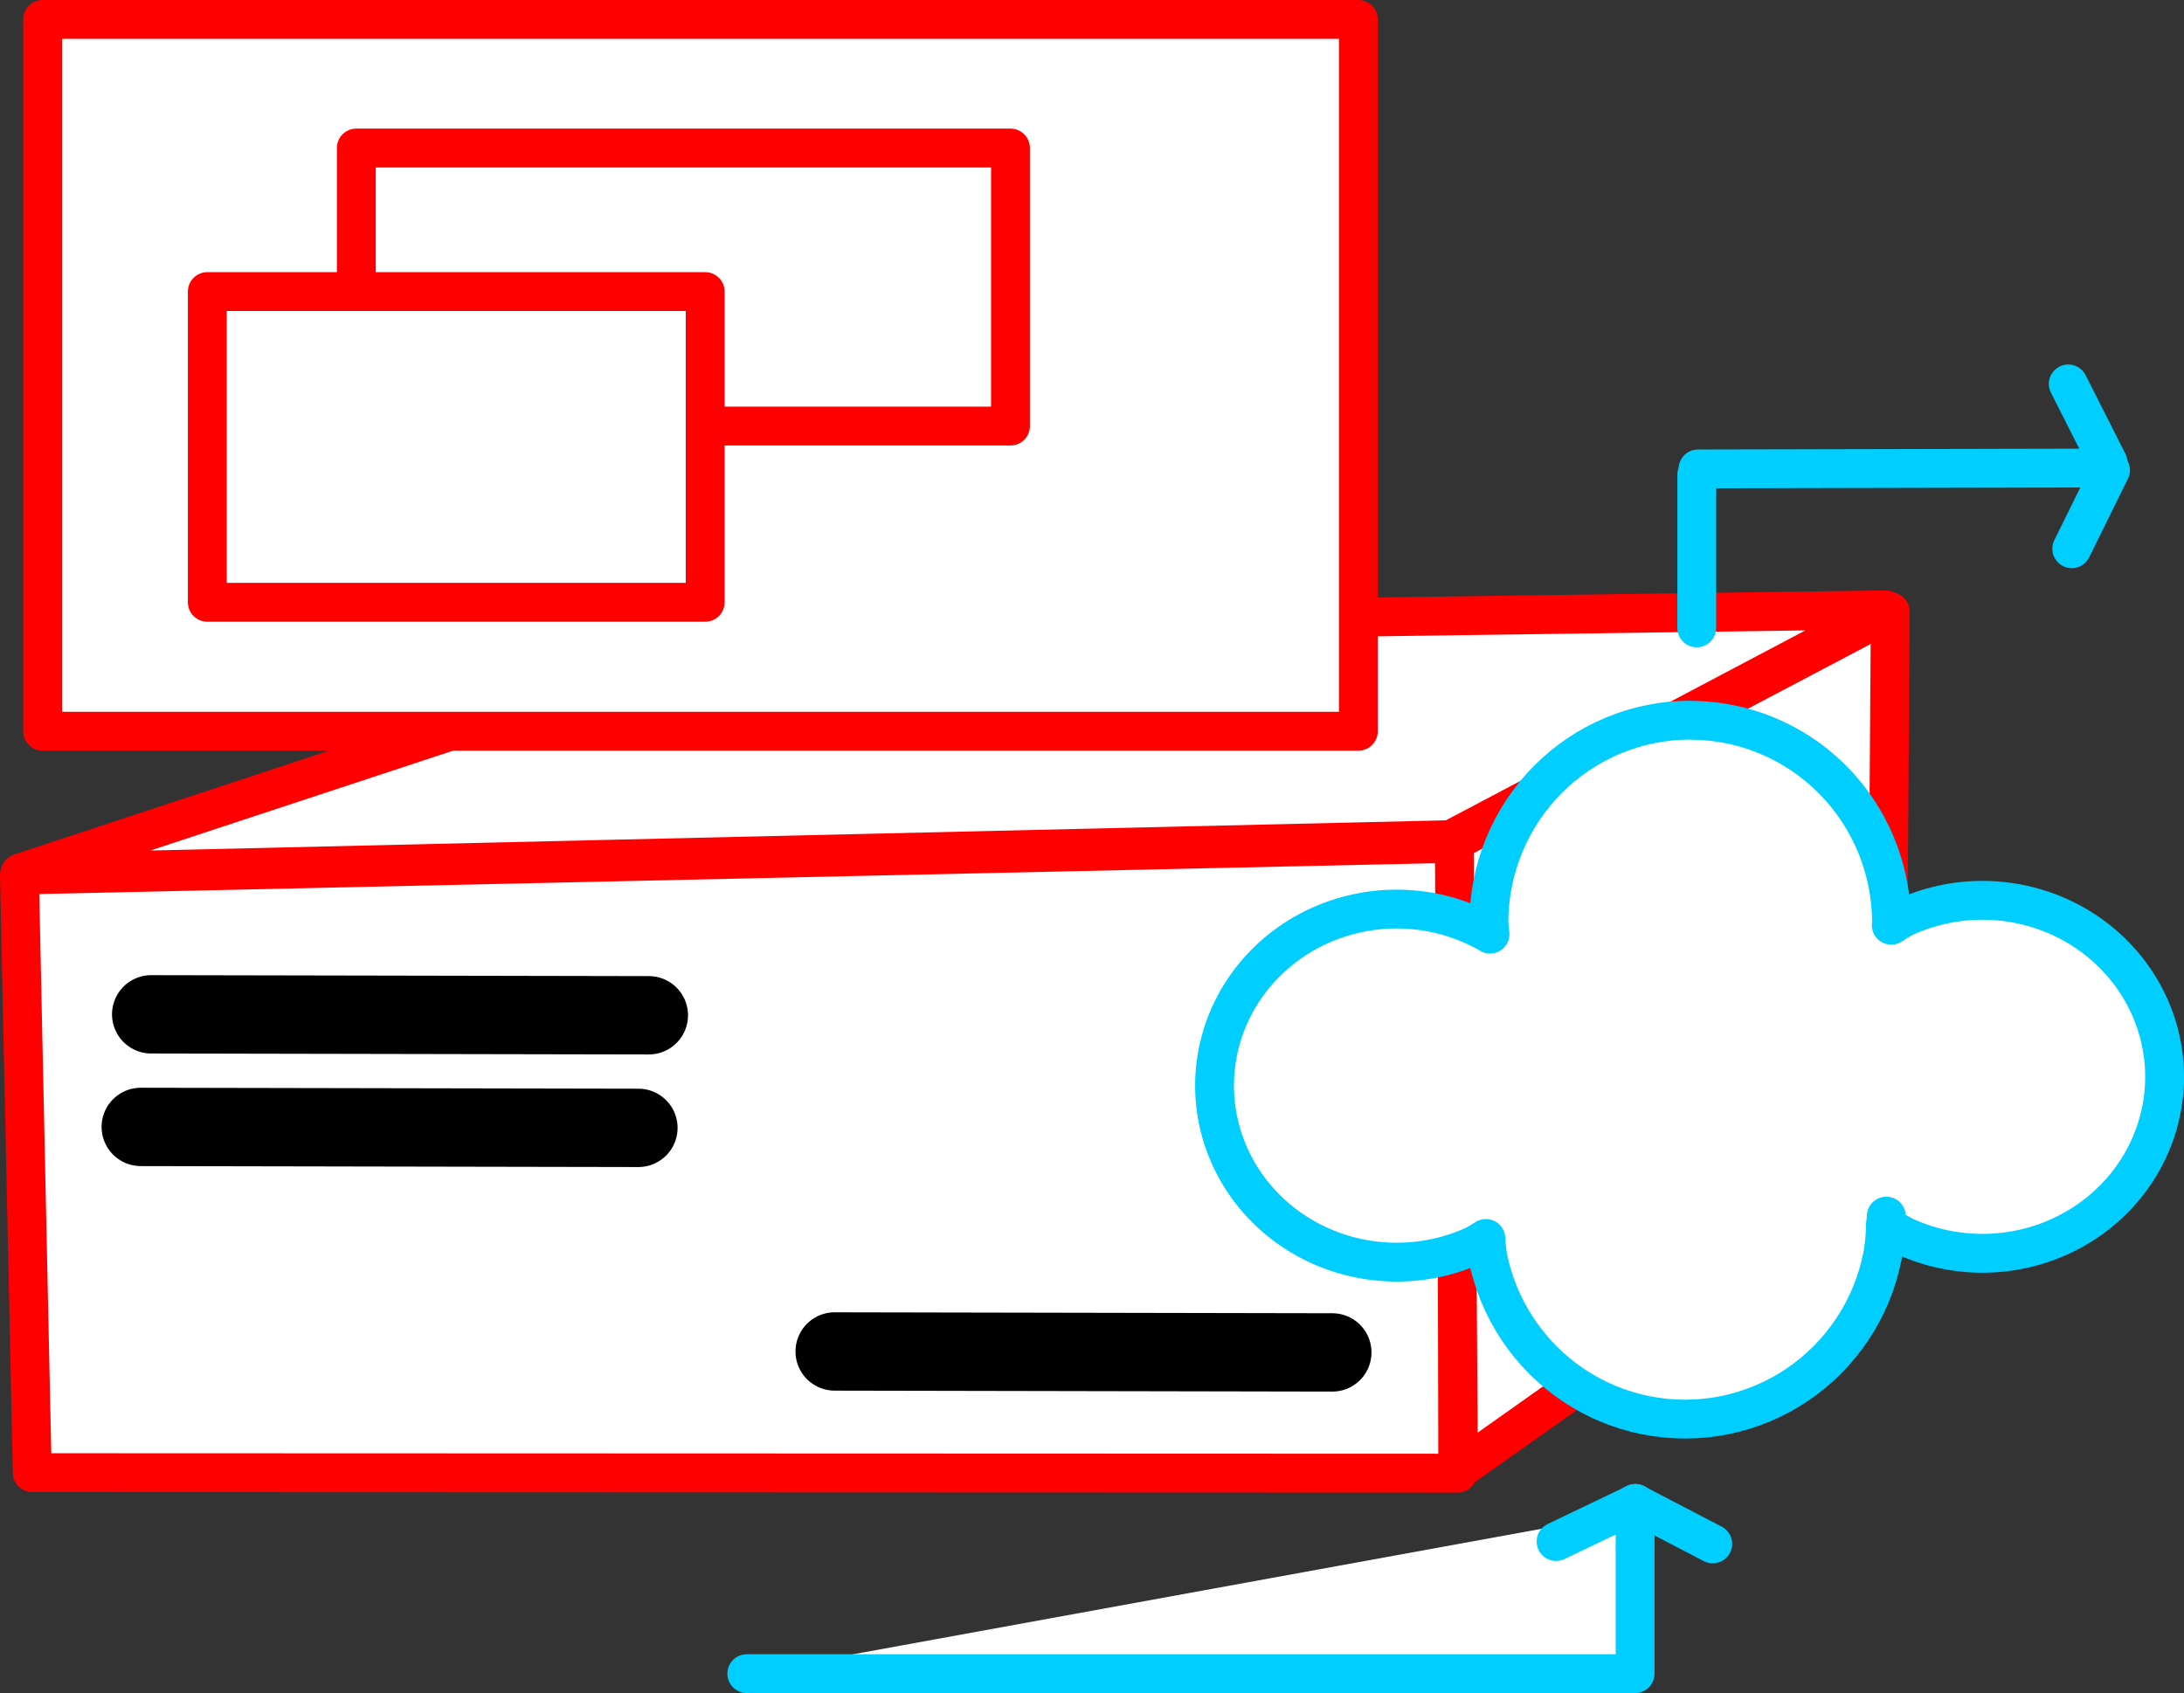 <?xml version="1.0" encoding="UTF-8" standalone="no"?>
<!-- Created with Inkscape (http://www.inkscape.org/) -->

<svg
   width="112.431mm"
   height="87.161mm"
   viewBox="0 0 112.431 87.161"
   version="1.1"
   id="svg1"
   xmlns:inkscape="http://www.inkscape.org/namespaces/inkscape"
   xmlns:sodipodi="http://sodipodi.sourceforge.net/DTD/sodipodi-0.dtd"
   xmlns="http://www.w3.org/2000/svg"
   xmlns:svg="http://www.w3.org/2000/svg">
  <rect x="0" y="0" width="112.431" height="87.161" fill="#333333" stroke="none"/>
  <sodipodi:namedview
     id="namedview1"
     pagecolor="#ffffff"
     bordercolor="#000000"
     borderopacity="0.25"
     inkscape:showpageshadow="2"
     inkscape:pageopacity="0.0"
     inkscape:pagecheckerboard="0"
     inkscape:deskcolor="#d1d1d1"
     inkscape:document-units="mm" />
  <defs
     id="defs1" />
  <g
     inkscape:label="Calque 1"
     inkscape:groupmode="layer"
     id="layer1"
     transform="translate(-79.972,-133.444)">
    <path
       style="opacity:1;fill:#ffffff;fill-opacity:1;fill-rule:nonzero;stroke:#ff0000;stroke-width:2;stroke-linecap:butt;stroke-linejoin:round;stroke-dasharray:none;stroke-opacity:1;paint-order:normal"
       d="m 155.014,209.283 -73.381,-0.026 -0.661,-30.766 74.028,-1.635 z"
       id="path66"
       sodipodi:nodetypes="ccccc"
       inkscape:export-filename="path67.svg"
       inkscape:export-xdpi="96"
       inkscape:export-ydpi="96" />
    <path
       style="opacity:1;fill:#ffffff;fill-opacity:1;fill-rule:nonzero;stroke:#ff0000;stroke-width:2;stroke-linecap:butt;stroke-linejoin:round;stroke-dasharray:none;stroke-opacity:1;paint-order:normal"
       d="m 155.055,209.119 22.026,-15.575 0.203,-28.608 -22.446,11.826 z"
       id="path67"
       sodipodi:nodetypes="ccccc" />
    <path
       style="opacity:1;fill:#ffffff;fill-opacity:1;fill-rule:nonzero;stroke:#ff0000;stroke-width:2;stroke-linecap:butt;stroke-linejoin:round;stroke-dasharray:none;stroke-opacity:1;paint-order:normal"
       d="m 154.662,176.669 22.391,-11.829 -57.368,0.79 -38.674,12.756 z"
       id="path67-0"
       sodipodi:nodetypes="ccccc" />
    <path
       style="fill:#ffffff;fill-opacity:1;fill-rule:nonzero;stroke:#000000;stroke-width:4.033;stroke-linecap:round;stroke-linejoin:round;stroke-dasharray:none;stroke-opacity:1;paint-order:normal"
       d="M 113.374,185.711 87.755,185.662"
       id="path68-0"
       sodipodi:nodetypes="cc" />
    <path
       style="fill:#ffffff;fill-opacity:1;fill-rule:nonzero;stroke:#000000;stroke-width:4.033;stroke-linecap:round;stroke-linejoin:round;stroke-dasharray:none;stroke-opacity:1;paint-order:normal"
       d="m 148.559,203.067 -25.619,-0.049"
       id="path68-0-6"
       sodipodi:nodetypes="cc" />
    <path
       style="fill:#ffffff;fill-opacity:1;fill-rule:nonzero;stroke:#000000;stroke-width:4.033;stroke-linecap:round;stroke-linejoin:round;stroke-dasharray:none;stroke-opacity:1;paint-order:normal"
       d="m 112.837,191.507 -25.619,-0.049"
       id="path68-0-2"
       sodipodi:nodetypes="cc" />
    <path
       d="m 166.982,170.518 c -0.679,9e-5 -1.356,0.067 -2.022,0.201 -0.666,0.133 -1.317,0.332 -1.944,0.593 -0.627,0.261 -1.227,0.584 -1.791,0.963 -0.564,0.379 -1.09,0.813 -1.57,1.296 -0.48,0.483 -0.911,1.011 -1.288,1.579 -0.377,0.567 -0.698,1.171 -0.958,1.801 -0.26,0.631 -0.457,1.285 -0.59,1.955 -0.132,0.669 -0.199,1.35 -0.199,2.032 0.014,0.198 0.033,0.396 0.058,0.594 -0.038,-0.024 -0.077,-0.048 -0.116,-0.071 -0.203,-0.113 -0.409,-0.219 -0.62,-0.317 -0.211,-0.098 -0.425,-0.189 -0.643,-0.272 -0.218,-0.083 -0.439,-0.158 -0.662,-0.225 -0.223,-0.067 -0.449,-0.125 -0.677,-0.176 -0.228,-0.051 -0.458,-0.093 -0.689,-0.127 -0.231,-0.034 -0.464,-0.059 -0.697,-0.076 -0.233,-0.017 -0.467,-0.025 -0.701,-0.025 -0.702,10e-6 -1.402,0.076 -2.087,0.228 -0.684,0.151 -1.349,0.377 -1.982,0.672 -0.633,0.295 -1.229,0.658 -1.778,1.083 -0.549,0.424 -1.047,0.907 -1.485,1.439 -0.438,0.532 -0.813,1.11 -1.117,1.723 -0.305,0.613 -0.537,1.257 -0.693,1.921 -0.156,0.664 -0.235,1.342 -0.235,2.023 2e-5,0.68 0.079,1.359 0.235,2.022 0.156,0.663 0.389,1.308 0.693,1.921 0.305,0.613 0.679,1.191 1.117,1.723 0.438,0.532 0.936,1.014 1.485,1.439 0.549,0.424 1.146,0.787 1.778,1.083 0.633,0.295 1.297,0.521 1.982,0.672 0.685,0.151 1.385,0.228 2.087,0.228 0.702,-1e-5 1.402,-0.076 2.087,-0.228 0.685,-0.151 1.35,-0.377 1.982,-0.672 0.178,-0.1 0.352,-0.206 0.522,-0.318 0.017,0.306 0.046,0.61 0.089,0.913 0.132,0.669 0.33,1.324 0.59,1.954 0.26,0.631 0.58,1.234 0.958,1.801 0.377,0.567 0.808,1.096 1.288,1.579 0.48,0.483 1.006,0.917 1.57,1.296 0.564,0.379 1.164,0.702 1.791,0.963 0.627,0.261 1.278,0.46 1.944,0.593 0.666,0.133 1.343,0.2 2.021,0.2 0.679,8e-5 1.356,-0.067 2.022,-0.2 0.666,-0.133 1.317,-0.332 1.944,-0.593 0.627,-0.261 1.227,-0.584 1.792,-0.963 0.564,-0.379 1.09,-0.813 1.57,-1.296 0.48,-0.483 0.912,-1.011 1.289,-1.579 0.377,-0.567 0.698,-1.171 0.958,-1.801 0.26,-0.63 0.457,-1.285 0.59,-1.954 0.094,-0.532 0.147,-1.07 0.158,-1.61 h -5.2e-4 c -0.003,-0.002 -0.006,-0.004 -0.009,-0.006 0.003,0.002 0.006,0.003 0.009,0.005 0.017,-0.14 0.03,-0.281 0.041,-0.422 0,-0.01 -4.8e-4,-0.02 -5.1e-4,-0.03 3e-5,0.01 0.001,0.02 0.001,0.03 -0.011,0.141 -0.025,0.282 -0.041,0.423 0.295,0.204 0.603,0.391 0.92,0.56 0.633,0.295 1.297,0.521 1.982,0.672 0.685,0.151 1.385,0.228 2.087,0.228 0.702,-10e-6 1.402,-0.076 2.087,-0.228 0.685,-0.151 1.35,-0.377 1.982,-0.672 0.633,-0.295 1.229,-0.658 1.778,-1.083 0.549,-0.424 1.047,-0.907 1.485,-1.439 0.438,-0.532 0.813,-1.11 1.117,-1.723 0.305,-0.613 0.537,-1.257 0.694,-1.921 0.006,-0.025 0.011,-0.049 0.017,-0.074 0.006,-0.025 0.011,-0.049 0.017,-0.074 0.005,-0.025 0.01,-0.049 0.015,-0.074 0.005,-0.025 0.01,-0.049 0.015,-0.074 0.005,-0.025 0.01,-0.05 0.015,-0.074 0.005,-0.025 0.009,-0.05 0.014,-0.074 0.004,-0.025 0.009,-0.05 0.013,-0.074 0.004,-0.025 0.008,-0.05 0.012,-0.074 0.004,-0.025 0.008,-0.05 0.012,-0.074 0.004,-0.025 0.007,-0.05 0.011,-0.075 0.004,-0.025 0.007,-0.05 0.011,-0.075 0.003,-0.025 0.007,-0.05 0.01,-0.075 0.003,-0.025 0.007,-0.05 0.01,-0.075 0.003,-0.025 0.006,-0.05 0.008,-0.075 0.003,-0.025 0.006,-0.05 0.008,-0.075 0.003,-0.025 0.005,-0.05 0.007,-0.075 0.003,-0.025 0.005,-0.05 0.007,-0.075 0.002,-0.025 0.004,-0.05 0.006,-0.075 0.002,-0.025 0.004,-0.05 0.005,-0.075 0.002,-0.025 0.004,-0.05 0.005,-0.075 0.001,-0.025 0.003,-0.05 0.004,-0.075 0.001,-0.025 0.003,-0.05 0.004,-0.075 9.7e-4,-0.025 0.002,-0.05 0.003,-0.075 9.7e-4,-0.025 0.002,-0.05 0.003,-0.075 6.3e-4,-0.025 0.001,-0.051 0.002,-0.076 4.5e-4,-0.025 8e-4,-0.05 0.001,-0.075 1.1e-4,-0.025 1.1e-4,-0.05 0,-0.075 -4e-5,-0.227 -0.009,-0.453 -0.026,-0.679 -0.018,-0.226 -0.044,-0.451 -0.079,-0.675 -0.035,-0.224 -0.078,-0.447 -0.13,-0.668 -0.052,-0.221 -0.112,-0.44 -0.181,-0.657 -0.069,-0.216 -0.146,-0.43 -0.232,-0.641 -0.086,-0.211 -0.179,-0.419 -0.281,-0.623 -0.101,-0.204 -0.211,-0.405 -0.328,-0.601 -0.117,-0.196 -0.241,-0.388 -0.373,-0.576 -0.132,-0.187 -0.271,-0.37 -0.417,-0.547 -0.146,-0.177 -0.298,-0.349 -0.457,-0.515 -0.159,-0.166 -0.325,-0.326 -0.496,-0.481 -0.171,-0.154 -0.349,-0.302 -0.531,-0.443 -0.183,-0.141 -0.371,-0.276 -0.564,-0.404 -0.193,-0.128 -0.391,-0.248 -0.594,-0.361 -0.203,-0.113 -0.409,-0.219 -0.62,-0.318 -0.211,-0.098 -0.425,-0.189 -0.643,-0.272 -0.218,-0.083 -0.439,-0.158 -0.662,-0.224 -0.223,-0.067 -0.449,-0.125 -0.677,-0.176 -0.228,-0.051 -0.458,-0.093 -0.689,-0.127 -0.231,-0.034 -0.464,-0.059 -0.697,-0.076 -0.233,-0.017 -0.467,-0.025 -0.701,-0.025 -0.702,1e-5 -1.402,0.076 -2.087,0.228 -0.684,0.151 -1.349,0.377 -1.982,0.672 -0.214,0.119 -0.422,0.246 -0.626,0.381 0.005,-0.044 0.009,-0.087 0.013,-0.131 -1.6e-4,-0.248 -0.009,-0.496 -0.027,-0.743 -0.018,-0.247 -0.044,-0.494 -0.079,-0.739 -0.035,-0.246 -0.079,-0.49 -0.131,-0.732 -0.052,-0.242 -0.113,-0.483 -0.183,-0.72 -0.07,-0.238 -0.147,-0.473 -0.234,-0.706 -0.086,-0.232 -0.18,-0.462 -0.283,-0.687 -0.103,-0.226 -0.213,-0.447 -0.331,-0.665 -0.118,-0.218 -0.244,-0.431 -0.377,-0.64 -0.133,-0.209 -0.274,-0.412 -0.422,-0.611 -0.148,-0.199 -0.303,-0.392 -0.464,-0.579 -0.161,-0.187 -0.33,-0.369 -0.504,-0.544 -0.174,-0.175 -0.355,-0.344 -0.542,-0.507 -0.186,-0.162 -0.378,-0.318 -0.576,-0.467 -0.197,-0.149 -0.4,-0.29 -0.608,-0.424 -0.207,-0.134 -0.42,-0.261 -0.636,-0.379 -0.216,-0.119 -0.437,-0.23 -0.661,-0.333 -0.224,-0.103 -0.452,-0.198 -0.683,-0.285 -0.231,-0.087 -0.465,-0.165 -0.702,-0.235 -0.237,-0.07 -0.476,-0.131 -0.717,-0.184 -0.241,-0.053 -0.484,-0.097 -0.728,-0.132 -0.244,-0.035 -0.489,-0.061 -0.735,-0.079 -0.246,-0.018 -0.492,-0.027 -0.739,-0.027 z"
       style="opacity:1;fill:#ffffff;fill-opacity:1;stroke:#00cefe;stroke-width:2;stroke-linecap:round;stroke-linejoin:round;stroke-dasharray:none;stroke-opacity:1"
       id="path83" />
    <path
       style="opacity:1;fill:#ffffff;fill-opacity:1;fill-rule:nonzero;stroke:#00cefe;stroke-width:2;stroke-linecap:round;stroke-linejoin:round;stroke-dasharray:none;stroke-opacity:1;paint-order:normal"
       d="m 118.416,219.605 h 45.73 v -8.336"
       id="path84" />
    <path
       style="opacity:1;fill:#ffffff;fill-opacity:1;fill-rule:nonzero;stroke:#00cefe;stroke-width:2;stroke-linecap:round;stroke-linejoin:round;stroke-dasharray:none;stroke-opacity:1;paint-order:normal"
       d="m 164.174,210.84 -4.096,1.963"
       id="path85"
       sodipodi:nodetypes="cc" />
    <path
       style="opacity:1;fill:#ffffff;fill-opacity:1;fill-rule:nonzero;stroke:#00cefe;stroke-width:2;stroke-linecap:round;stroke-linejoin:round;stroke-dasharray:none;stroke-opacity:1;paint-order:normal"
       d="m 164.141,210.84 4.002,2.084"
       id="path86" />
    <path
       style="fill:#ffffff;fill-opacity:1;fill-rule:nonzero;stroke:#00cefe;stroke-width:2;stroke-linecap:round;stroke-linejoin:round;stroke-dasharray:none;stroke-opacity:1;paint-order:normal"
       d="m 188.496,157.261 -2.051,-4.053"
       id="path85-6"
       sodipodi:nodetypes="cc" />
    <path
       style="fill:#ffffff;fill-opacity:1;fill-rule:nonzero;stroke:#00cefe;stroke-width:2;stroke-linecap:round;stroke-linejoin:round;stroke-dasharray:none;stroke-opacity:1;paint-order:normal"
       d="m 188.62,157.648 -1.996,4.046"
       id="path86-7" />
    <path
       style="opacity:1;fill:#ffffff;fill-opacity:1;fill-rule:nonzero;stroke:#00cfff;stroke-width:2;stroke-linecap:round;stroke-linejoin:round;stroke-dasharray:none;stroke-opacity:1;paint-order:normal"
       d="m 188.508,157.537 -21.123,0.047"
       id="path87"
       sodipodi:nodetypes="cc" />
    <path
       style="opacity:1;fill:#ffffff;fill-opacity:1;fill-rule:nonzero;stroke:#00cfff;stroke-width:2;stroke-linecap:round;stroke-linejoin:round;stroke-dasharray:none;stroke-opacity:1;paint-order:normal"
       d="m 167.321,165.769 v -7.887"
       id="path88"
       sodipodi:nodetypes="cc" />
    <rect
       style="opacity:1;fill:#ffffff;fill-opacity:1;fill-rule:nonzero;stroke:#ff0000;stroke-width:2;stroke-linecap:round;stroke-linejoin:round;stroke-dasharray:none;stroke-opacity:1;paint-order:normal"
       id="rect90"
       width="67.733"
       height="36.645"
       x="82.167"
       y="134.444" />
    <rect
       style="opacity:1;fill:#ffffff;fill-opacity:1;fill-rule:nonzero;stroke:#ff0000;stroke-width:2;stroke-linecap:round;stroke-linejoin:round;stroke-dasharray:none;stroke-opacity:1;paint-order:normal"
       id="rect91"
       width="33.676"
       height="14.312"
       x="98.315"
       y="141.065" />
    <rect
       style="opacity:1;fill:#ffffff;fill-opacity:1;fill-rule:nonzero;stroke:#ff0000;stroke-width:2;stroke-linecap:round;stroke-linejoin:round;stroke-dasharray:none;stroke-opacity:1;paint-order:normal"
       id="rect92"
       width="25.631"
       height="15.996"
       x="90.644"
       y="148.455" />
  </g>
</svg>
